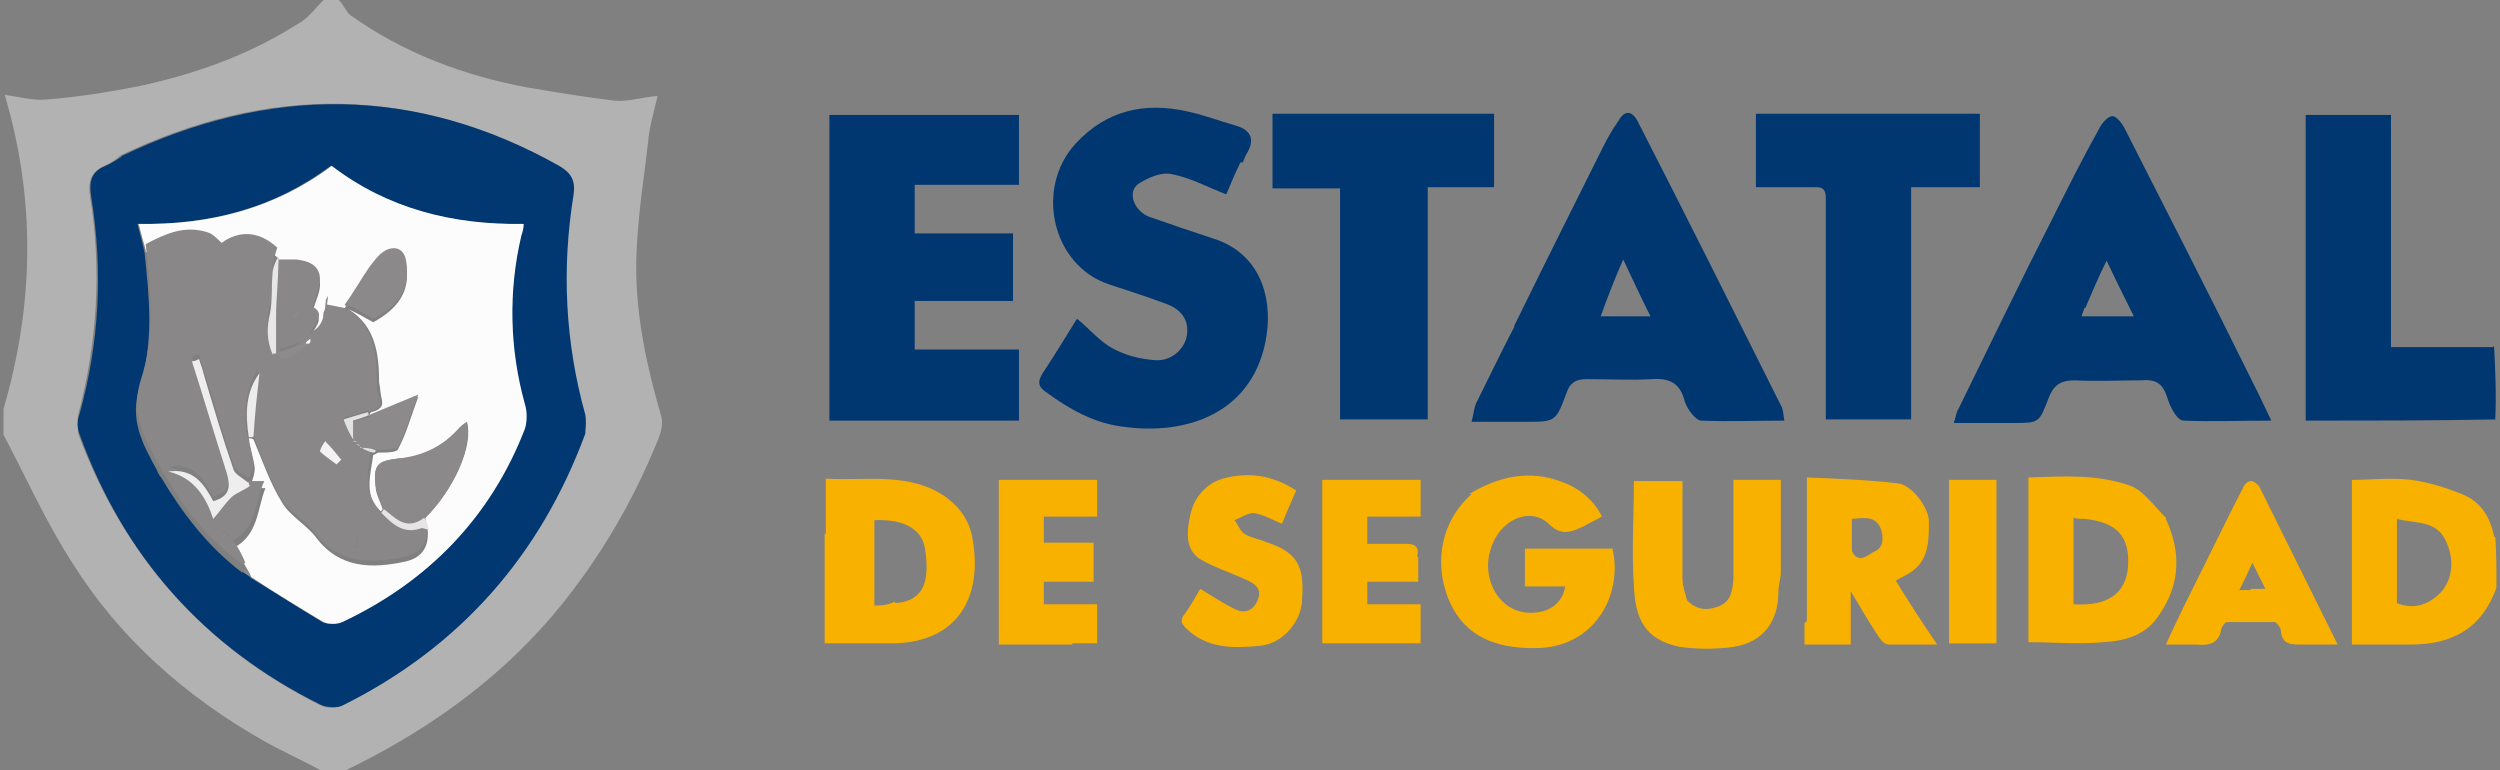 <?xml version="1.0" encoding="UTF-8"?>
<svg id="Layer_1" xmlns="http://www.w3.org/2000/svg" version="1.1" viewBox="0 0 211 65">
  <rect x="0" y="0" width="211" height="65" fill="#808080" stroke="none"/>
  <!-- Generator: Adobe Illustrator 29.0.1, SVG Export Plug-In . SVG Version: 2.1.0 Build 192)  -->
  <defs>
    <style>
      .st0 {
        fill: #8b8989;
      }

      .st1 {
        fill: #b2b2b3;
      }

      .st2 {
        fill: #8a8888;
      }

      .st3 {
        fill: #003770;
      }

      .st4 {
        fill: #e2e2e2;
      }

      .st5 {
        fill: #f9b100;
      }

      .st6 {
        fill: #fcfcfd;
      }

      .st7 {
        fill: #eee;
      }

      .st8 {
        fill: #023871;
      }

      .st9 {
        fill: #898788;
      }

      .st10 {
        fill: #e6e5e5;
      }

      .st11 {
        fill: #e8e7e7;
      }

      .st12 {
        fill: #ececec;
      }

      .st13 {
        fill: #8a8a8c;
      }

      .st14 {
        fill: #8d8b8b;
      }

      .st15 {
        fill: #8c8a8a;
      }

      .st16 {
        fill: #f3f3f3;
      }
    </style>
  </defs>
  <path class="st1" d="M.3,36.4c0-.6,0-1.2,0-1.9,2.6-8.9,2.7-17.7.1-26.5,1.3.2,2.4.5,3.5.4,2.6-.2,5.1-.6,7.7-1.1,4.7-1,9.3-2.6,13.4-5.2C26,1.6,26.6.7,27.3,0,27.7,0,28.1,0,28.6,0c.4.4.6,1,1,1.3,4.5,3.2,9.6,5.1,15,6.1,2.4.4,4.8.8,7.3,1.1,1.1.1,2.3-.3,3.6-.4-.3,1.3-.7,2.6-.8,3.9-.4,3.5-1,7-1,10.6,0,4.2.9,8.4,2.1,12.5.2.6,0,1.4-.3,2.1-2.2,5.4-5.1,10.3-8.9,14.8-4.9,5.7-10.9,9.9-17.8,13.2-.4,0-.8.1-1.4,0-1.8-1-3.6-1.8-5.2-2.7-6.5-3.7-12.1-8.6-16.1-15-2.2-3.4-3.9-7.2-5.8-10.8M10.1,13.2c-.4.3-.8.6-1.3.8-1.1.5-1.4,1.3-1.2,2.6,1,6.2.6,12.3-1,18.4-.1.5,0,1.1,0,1.6,3.8,10.3,10.6,18,20.4,22.9.5.3,1.4.3,1.9,0,9.9-4.9,16.7-12.6,20.4-22.9.2-.5.2-1.1,0-1.6-1.7-6.1-2-12.3-1-18.5.2-1.3-.2-1.9-1.2-2.5-12.2-6.8-24.5-6.9-37.1-.8Z"/>
  <path class="st3" d="M82.5,35.5h-12.5V9.7h16v5.9h-8.8v4.1h8.3v5.7h-8.3v4.1h8.8v6h-3.5Z"/>
  <path class="st3" d="M104.7,13.7c-.5,1-.9,2-1.2,2.7-1.6-.6-3-1.4-4.6-1.7-.9-.2-2,.3-2.8.8-1,.7-.4,2.3.9,2.8,1.7.6,3.5,1.2,5.3,1.8,4,1.2,5.1,4.9,4.6,8.2-1,6.6-6.8,8.5-12.2,7.7-2.4-.3-4.5-1.5-6.4-2.9-.6-.4-.8-.8-.3-1.6,1-1.5,1.9-3,2.9-4.6,1.1.9,1.9,1.9,3,2.5,1.1.6,2.3.9,3.6,1,1.4.1,2.6-1,2.7-2.3.1-1.3-.7-2.1-1.9-2.5-1.6-.6-3.2-1.1-4.7-1.6-4.8-1.6-6.3-8.1-2.8-11.9,2.6-2.8,5.8-3.5,9.4-2.7,1.4.3,2.7.8,4.1,1.2,1.4.4,1.6,1.3.9,2.4-.1.2-.2.4-.3.7Z"/>
  <path class="st3" d="M189.8,31.6c.6,1.2,1.2,2.4,1.9,3.9-2.7,0-5.1.1-7.4,0-.6,0-1.2-1.3-1.4-2-.4-1.2-1-1.5-2.2-1.4-1.9,0-3.7.1-5.6,0-1.3,0-1.8.5-2.2,1.5-.8,2.1-.8,2.1-3,2.1-1.6,0-3.2,0-5,0,.2-.6.2-.9.4-1.2,2.6-5.3,5.2-10.7,7.9-16,1.3-2.6,2.6-5.2,4-7.7.2-.4.7-1,1.1-1,.3,0,.8.6,1,1,3.5,6.9,7.1,13.9,10.6,21M175.9,26c0,.2-.2.5-.2.7h4.4c-.8-1.6-1.5-3-2.3-4.7-.7,1.4-1.2,2.6-1.8,4Z"/>
  <path class="st3" d="M127.8,27.5c2.5-5.1,5-10.1,7.5-15.1.4-.8.8-1.5,1.3-2.2.5-.9,1.1-.9,1.6,0,4.1,8,8.1,16,12.1,24,.2.3.2.7.3,1.3-2.5,0-4.7.1-7,0-.5,0-1.2-1-1.4-1.6-.4-1.6-1.3-2-2.8-1.9-1.8.1-3.6,0-5.5,0-.9,0-1.4.3-1.7,1.2-.9,2.4-.9,2.4-3.5,2.4-1.4,0-2.8,0-4.5,0,.2-.7.2-1.3.5-1.8,1-2,2-4.1,3.1-6.2M135.2,26.7h4.1c-.8-1.6-1.5-3.1-2.3-4.8-.7,1.6-1.3,3.1-1.9,4.8Z"/>
  <path class="st3" d="M122.4,9.6h3.7v6.2h-5.6v19.6h-7.4V15.9h-5.7v-6.3h14.9Z"/>
  <path class="st3" d="M154.1,16.7c0-1-.6-.9-1.1-.9-1.6,0-3.2,0-4.8,0v-6.2h18.9v6.2h-5.8v19.6h-7.2c0-6.2,0-12.4,0-18.7Z"/>
  <path class="st3" d="M210.5,29.2c.1,2,.2,4,.1,6.2-5.3.1-10.6.1-16,.1V9.7h7.2v19.6c3,0,5.7,0,8.6,0Z"/>
  <path class="st5" d="M124,41.7c2.5-1.5,5.1-2.1,7.9-1,1.4.5,2.7,1.6,3.3,2.9-.5.3-1,.5-1.5.8-1.1.5-1.9.9-3-.2-1.6-1.5-4.2-.3-4.9,2.2-.8,2.5.8,5.6,3.8,5.3,1.3-.1,2.3-.9,2.5-2.2h-3.4v-3.2h7.4c.9,4-1.6,8.5-6.7,8.4-3.2,0-5.7-1-7-3.8-1.3-2.8-1.1-6.6,1.8-9.2Z"/>
  <path class="st5" d="M69.7,45.1v-4.7c3.5.2,7.1-.6,10.2,1.6,1.2.9,2,2.1,2.2,3.6.8,4.6-1.1,8.6-6.7,8.7-1.9,0-3.7,0-5.8,0v-9.3M75.6,50.9c2.6-.2,2.8-2.2,2.5-4.4-.2-1.8-1.7-2.7-4.3-2.6v7.2c.6,0,1,0,1.7-.3Z"/>
  <path class="st5" d="M182.8,43.8c1.3,2.8,1.2,5.5-.5,8-1.1,1.8-2.9,2.3-4.8,2.4-2.1.2-4.2,0-6.3,0v-13.9c2.9-.1,5.8-.3,8.6.7,1.1.4,2,1.7,3,2.7M176,43.8c-.3,0-.7,0-1-.1v7.3c3,.2,4.4-1,4.6-3.1.2-2.6-.9-3.8-3.6-4.1Z"/>
  <path class="st5" d="M210.6,45.3c.1,1.4.1,2.8.1,4.3-1.2,3.4-3.7,4.8-7.2,4.8-1.6,0-3.3,0-5,0v-13.9c1.6,0,3.3-.2,5,0,1.5.2,3.1.7,4.5,1.3,1.4.6,2.2,1.9,2.5,3.5M202.3,50.9c1.5.6,2.7.1,3.7-.9,1-1.1,1.2-2.8.4-4.4-.8-1.7-2.5-1.4-4.1-1.8,0,2.4,0,4.7,0,7.2Z"/>
  <path class="st5" d="M142.3,50.6c.8.8,1.6,1,2.7.6,1.1-.4,1.2-1.3,1.3-2.3,0-2.8,0-5.5,0-8.4h4c0,2.6,0,5.2,0,7.8,0,.5-.2,1.1-.2,1.6,0,2.6-1.3,4.3-3.8,4.7-1.5.2-3,.2-4.5,0-3-.6-3.8-2.4-3.9-5.2-.2-2.9,0-5.8,0-8.8h4.1c0,2.7,0,5.5,0,8.2,0,.6.2,1.2.4,1.9Z"/>
  <path class="st5" d="M152.5,52.4v-12.1c2.6.1,5.2.2,7.7.5,1.1.1,2.6,2,2.6,3.2,0,1.7,0,3.4-1.7,4.4-.3.2-.6.3-1.1.6,1.1,1.8,2.2,3.5,3.5,5.4-1.5,0-2.8,0-4.1,0-.3,0-.6-.3-.8-.6-.8-1.2-1.5-2.4-2.4-3.9v4.5h-3.9v-1.8M156.3,46.5c.5,1.1,1.3.4,1.8.1.8-.3.9-1,.7-1.8-.4-1.3-1.4-1.1-2.5-1,0,.9,0,1.7,0,2.7Z"/>
  <path class="st5" d="M90.5,54.4h-6.2v-13.9h8.3v3.1h-4.5v2.2h4.2v3.3h-4.2v1.9h4.5v3.3h-2.1Z"/>
  <path class="st5" d="M119.7,47c0,.8,0,1.4,0,2.1h-4.3v1.9h4.5v3.3h-8.3v-13.8h8.3v3.1h-4.5v2.3c1.1,0,2.2,0,3.3,0,.8,0,1.1.3.9,1.1Z"/>
  <path class="st5" d="M100,51.8c.5-.7.9-1.4,1.3-2.1,1,.6,1.9,1.2,2.9,1.7,1,.5,1.7,0,2-.9.3-.9-.4-1.3-1.1-1.6-1.3-.6-2.6-1-3.8-1.7-1.4-.9-1.1-2.6-.8-3.9.3-1.3,1.3-2.5,2.7-2.9,2.2-.6,4.2-.3,6.2,1-.4.9-.8,1.8-1.2,2.8-.8-.3-1.6-.8-2.4-.9-.5,0-1.1.4-1.6.6.3.4.5,1,.9,1.2.5.3,1.2.4,1.9.7,2.4.8,3.1,1.9,2.9,4.7,0,1.9-1.6,3.8-3.5,4-2.1.2-4.2.3-6-1.2-.4-.4-1.1-.8-.3-1.6Z"/>
  <path class="st5" d="M196.1,54.4c-.7,0-1.2,0-1.8,0-1,0-1.7,0-1.8-1.2,0-.2-.3-.6-.5-.7-1.3,0-2.6,0-4,0-.2,0-.4.3-.5.5-.2,1.3-1,1.5-2.1,1.4-.8,0-1.5,0-2.6,0,1-2.2,2-4.2,3-6.2,1.2-2.4,2.3-4.7,3.5-7,.1-.3.4-.6.7-.6.2,0,.6.3.7.5,2.2,4.4,4.3,8.7,6.6,13.3-.6,0-.9,0-1.4,0M189.9,49.7c.4,0,.8,0,1.3,0-.4-.8-.7-1.4-1.1-2.2-.4.9-.7,1.5-1.1,2.3.4,0,.6,0,1,0Z"/>
  <path class="st5" d="M164.5,52.7v-12.2h4v13.8h-4v-1.6Z"/>
  <path class="st8" d="M10.2,13.2c12.5-6,24.9-6,37,.8,1,.6,1.4,1.2,1.2,2.5-1,6.2-.7,12.4,1,18.5.1.5,0,1.1,0,1.6-3.8,10.3-10.6,18-20.4,22.9-.5.3-1.4.2-1.9,0-9.9-4.9-16.7-12.6-20.4-22.9-.2-.5-.2-1.1,0-1.6,1.7-6.1,2-12.2,1-18.4-.2-1.3,0-2.1,1.2-2.6.5-.2.9-.5,1.4-.8M20.5,48.3c.2.1.4.2.7.5,2,1.2,4,2.5,6,3.7.4.2,1.2.2,1.6,0,7.3-3.4,12.5-8.8,15.4-16.3.2-.6.3-1.4,0-2.1-1.2-4.7-1.3-9.4-.3-14.2,0-.3.1-.7.2-1-6,.1-11.5-1.3-16.2-4.9-4.8,3.6-10.3,5-16.3,4.9.2.8.4,1.5.6,2.4.4,3.8.8,7.6-.4,11.3-.9,2.8.2,4.8,1.4,7,.1.2.2.5.4.7,1.8,3,3.9,5.8,6.8,8Z"/>
  <path class="st6" d="M12.3,21.1c-.2-.7-.4-1.4-.6-2.2,6,.1,11.5-1.3,16.3-4.9,4.7,3.6,10.2,5,16.2,4.9,0,.4-.1.7-.2,1-1.1,4.7-1,9.5.3,14.2.2.6.2,1.5,0,2.1-2.9,7.5-8.2,12.9-15.4,16.3-.4.2-1.2.2-1.6,0-2-1.2-4-2.4-6.1-3.8-.1-.3-.2-.4-.3-.6-.4-.7-.8-1.4-1.1-1.9,2-1.1,1.9-3.2,2.6-5-.5,0-.9,0-1.2-.1,0-.1,0-.2,0-.3.2-.5.3-.9.3-1.3-.1-.8-.4-1.7-.5-2.5.2,0,.3,0,.4.1.8,1.9,1.4,3.7,2.4,5.3.7,1.2,2.1,1.9,2.9,3,2,2.6,4.7,2.6,7.5,2,1.3-.3,2-1.1,1.9-2.6,0-.4-.2-.7-.2-1.1,2.4-2.4,4.1-6.1,3.5-8.1-.3.3-.6.5-.8.7-1.4,1.5-3,2.3-5,2.4-1.7.2-2.1.5-1.9,2.3,0,.7.4,1.3.6,2-.1.1-.2.2-.3.2-1.3-1.6-.7-3.2-.5-4.8.1,0,.2-.1.4-.2.7,0,1.6,0,1.7-.3.7-1.3,1.1-2.8,1.7-4.4-1.7.7-2.9,1.2-4.1,1.6,0-.1,0-.2.1-.3.8-.2,1.1-.5.9-1.2-.1-.4-.1-.9-.2-1.3,0-2.4-.3-4.8-2.6-6.2.7.3,1.4.7,2.1,1.1,2.2-1.2,3.1-2.7,2.8-4.7-.1-1.1-.8-1.5-1.7-1.1-.6.2-1,.8-1.4,1.4-.7,1-1.3,2-2.1,3.2,0-.1,0,.1,0,.3-.6,0-1.1-.2-1.6-.3,0,0-.1.2-.2.4,0,1.1-.1,2.1-1.2,2.5,0-1,1.6-1.9.3-2.6.2-.9.7-1.7.6-2.5,0-1.1-1.1-1.4-2-1.5-.5,0-1,0-1.5-.1,0-.1,0-.2,0-.4-1.6-1.4-3.3-1.5-4.8-.4-.5-.3-.8-.7-1.2-.9-1.9-.6-3.5,0-5.2.8Z"/>
  <path class="st9" d="M27.6,25.7c.5.1,1,.2,1.5.3.1,0,0,0,0,0,2.4,1.4,2.7,3.7,2.7,6.2,0,.4,0,.9.2,1.3.3.8-.1,1.1-1,1.2-.9.2-1.5.4-2.1.6.3.6.5,1.2.8,1.8,0,0,0,0,0,0,0,.1.2.2.3.2,0,0,0,0,0,0,0,.1.2.2.3.2,0,0,0,0,0,0,.4.2.7.3,1,.5-.2,1.6-.7,3.3.6,4.9,1,1.1,1.9,1.9,3.4,1.4.2,0,.5.1.7.2.1,1.4-.6,2.2-1.9,2.5-2.8.6-5.5.6-7.5-2-.8-1.1-2.2-1.8-2.9-3-1-1.6-1.6-3.5-2.4-5.5.2-1.9.3-3.7.5-5.4-1.1,1.7-1.2,3.5-1,5.4.2.8.4,1.6.6,2.5,0,.4-.1.8-.4,1.3-.6-.3-1.2-.6-1.3-1.1-.9-2.7-1.7-5.4-2.5-8-.1-.4-.3-.8-.4-1.3-.2,0-.4.1-.6.2.9,3.1,1.8,6.2,2.9,9.3.4,1.3.3,2.1-1.1,2.5-.8-1.5-1.7-2.9-3.8-2.5,2.2.6,3.2,2.2,3.8,4,.5-.7.9-1.3,1.5-1.8.5-.4,1.1-.7,1.6-1,.3,0,.7,0,1.2,0-.8,1.8-.6,3.9-2.6,5,.3.5.7,1.1,1,1.9-.1.1-.2.1-.3.1-2.9-2.1-5-4.8-6.7-7.9-.1-.2-.3-.5-.4-.7-1.2-2.2-2.3-4.2-1.4-7,1.2-3.6.8-7.5.4-11.4,1.7-.9,3.3-1.6,5.2-1,.4.1.8.5,1.2.9,1.5-1.1,3.2-1,4.7.4-.2.6-.3,1-.4,1.4,0,1.1,0,2.3-.2,3.3-.3,1.2-.4,2.4.2,3.6.4.2.9.6,1.1.5.7-.3,1.3-.9,2-1.4.1-.1.2-.2.2-.3,0,0,0,0,0,0,1-.5,1.1-1.5,1.2-2.7.1-.2.2-.3.2-.4M27.4,37.2c-.1.3-.5.8-.4.9.4.4.9.7,1.4,1.1.1-.1.3-.3.4-.4-.4-.5-.8-1-1.4-1.6M30,45.2c-.1.3-.3.5-.4.8.2,0,.3.1.5.2,0-.3,0-.6,0-1M19.4,45.2c-.2,0-.4-.2-.6-.3,0,.1,0,.2,0,.3.2,0,.4,0,.6,0Z"/>
  <path class="st13" d="M20.5,48.2c0,0,0,0,.2-.1.2.1.3.2.4.5-.2,0-.4-.2-.6-.4Z"/>
  <path class="st0" d="M32.3,42.9c-.2-.6-.5-1.3-.6-1.9-.2-1.8.2-2.1,1.9-2.3,2-.2,3.7-1,5-2.4.2-.3.5-.5.8-.7.5,2-1.1,5.8-3.6,8.2-1.7,1.3-2.5,0-3.5-.8Z"/>
  <path class="st9" d="M23.5,21.9c.5,0,1,0,1.5,0,.9.1,1.9.4,2,1.5,0,.8-.4,1.6-.6,2.5,1.3.7-.2,1.6-.3,2.6,0,.1,0,0,0,0-.2,0-.3.2-.6.3-.8.3-1.5.6-2.2.7,0-1.1,0-2,0-2.9,0-1.6.2-3.2.2-4.8M24.8,27c0-.1.2-.3.3-.4,0,0-.2,0-.2,0,0,.1-.1.3,0,.5Z"/>
  <path class="st0" d="M29.3,26c-.1-.2-.3-.4-.2-.3.8-1.1,1.4-2.2,2.1-3.2.4-.5.8-1.1,1.4-1.4.9-.4,1.6,0,1.7,1.1.3,2.1-.6,3.6-2.8,4.7-.7-.4-1.3-.8-2.1-1.1,0,0,0,0,0,0Z"/>
  <path class="st15" d="M31.2,35c1.2-.5,2.4-1,4.1-1.7-.6,1.7-1.1,3.1-1.7,4.4-.1.3-1.1.2-1.8.3-.6-.1-1-.2-1.4-.3,0,0,0,0,0,0,0-.1-.2-.2-.3-.2,0,0,0,0,0,0,0-.1-.2-.2-.3-.2,0,0,0,0,0-.1,0-.6,0-1.1,0-1.6.6-.2,1-.3,1.4-.4Z"/>
  <path class="st7" d="M21.1,41c-.5.4-1.2.6-1.6,1-.5.5-.9,1.1-1.5,1.8-.6-1.8-1.6-3.5-3.8-4,2.1-.3,3,1,3.8,2.5,1.4-.4,1.5-1.2,1.1-2.5-1-3.1-1.9-6.2-2.9-9.3.2,0,.4-.1.6-.2.1.4.3.8.4,1.3.8,2.7,1.6,5.4,2.5,8,.1.4.7.7,1.2,1.1.1,0,.1,0,.1.2Z"/>
  <path class="st11" d="M23.5,21.9c0,1.7-.2,3.3-.2,4.9,0,.9,0,1.9,0,3-.1.1-.2.1-.3.1-.5-1.2-.5-2.3-.2-3.5.2-1.1.1-2.2.2-3.3,0-.4.2-.9.4-1.3.1,0,.1,0,.1.2Z"/>
  <path class="st12" d="M21,36.9c-.3-1.9-.3-3.8.9-5.4-.2,1.8-.4,3.5-.5,5.3,0,.1-.2.1-.3.1Z"/>
  <path class="st10" d="M32.3,42.9c1,.7,1.9,2,3.5.8.2.3.3.6.4,1-.3,0-.5-.2-.7-.1-1.5.5-2.4-.4-3.3-1.3,0-.1.1-.2.2-.3Z"/>
  <path class="st4" d="M31.2,35c-.4.2-.8.3-1.4.5,0,.5,0,1,0,1.6-.3-.5-.6-1.1-.8-1.7.6-.2,1.3-.4,2-.6.1,0,.1.1.1.2Z"/>
  <path class="st4" d="M30.4,37.8c.4,0,.8,0,1.3.2,0,.1,0,.2-.2.2-.4-.1-.7-.2-1.1-.5Z"/>
  <path class="st2" d="M27.5,25.7c0,0,0,.1,0,.2,0,0,0-.1,0-.2Z"/>
  <path class="st16" d="M27.5,37.3c.5.5.9,1,1.3,1.5-.1.1-.3.3-.4.4-.5-.4-1-.7-1.4-1.1,0-.1.2-.6.5-.9Z"/>
  <path class="st14" d="M23,29.9c0,0,.2,0,.4-.1.8-.3,1.5-.6,2.4-.8.2,0,.3,0,.3,0-.6.5-1.2,1-1.9,1.3-.3.1-.7-.2-1.1-.5Z"/>
  <path class="st2" d="M30.1,45.2c0,.3,0,.6,0,.9-.2,0-.3-.1-.5-.2.1-.3.3-.5.5-.8Z"/>
  <path class="st15" d="M19.4,45.3c-.2,0-.4,0-.6,0,0-.1,0-.2,0-.3.2,0,.4.2.6.4Z"/>
  <path class="st6" d="M26.1,29c-.1,0-.2,0-.3,0,0-.1.2-.3.4-.4,0,.2,0,.3-.1.4Z"/>
  <path class="st4" d="M30.1,37.5c0,0,.2,0,.3.1-.1,0-.2,0-.3-.1Z"/>
  <path class="st4" d="M29.8,37.2c0,0,.2,0,.3.1-.1,0-.2,0-.3-.1Z"/>
  <path class="st14" d="M24.8,26.9c0-.2,0-.3.2-.5,0,0,.1,0,.2,0,0,.1-.2.3-.3.4Z"/>
</svg>